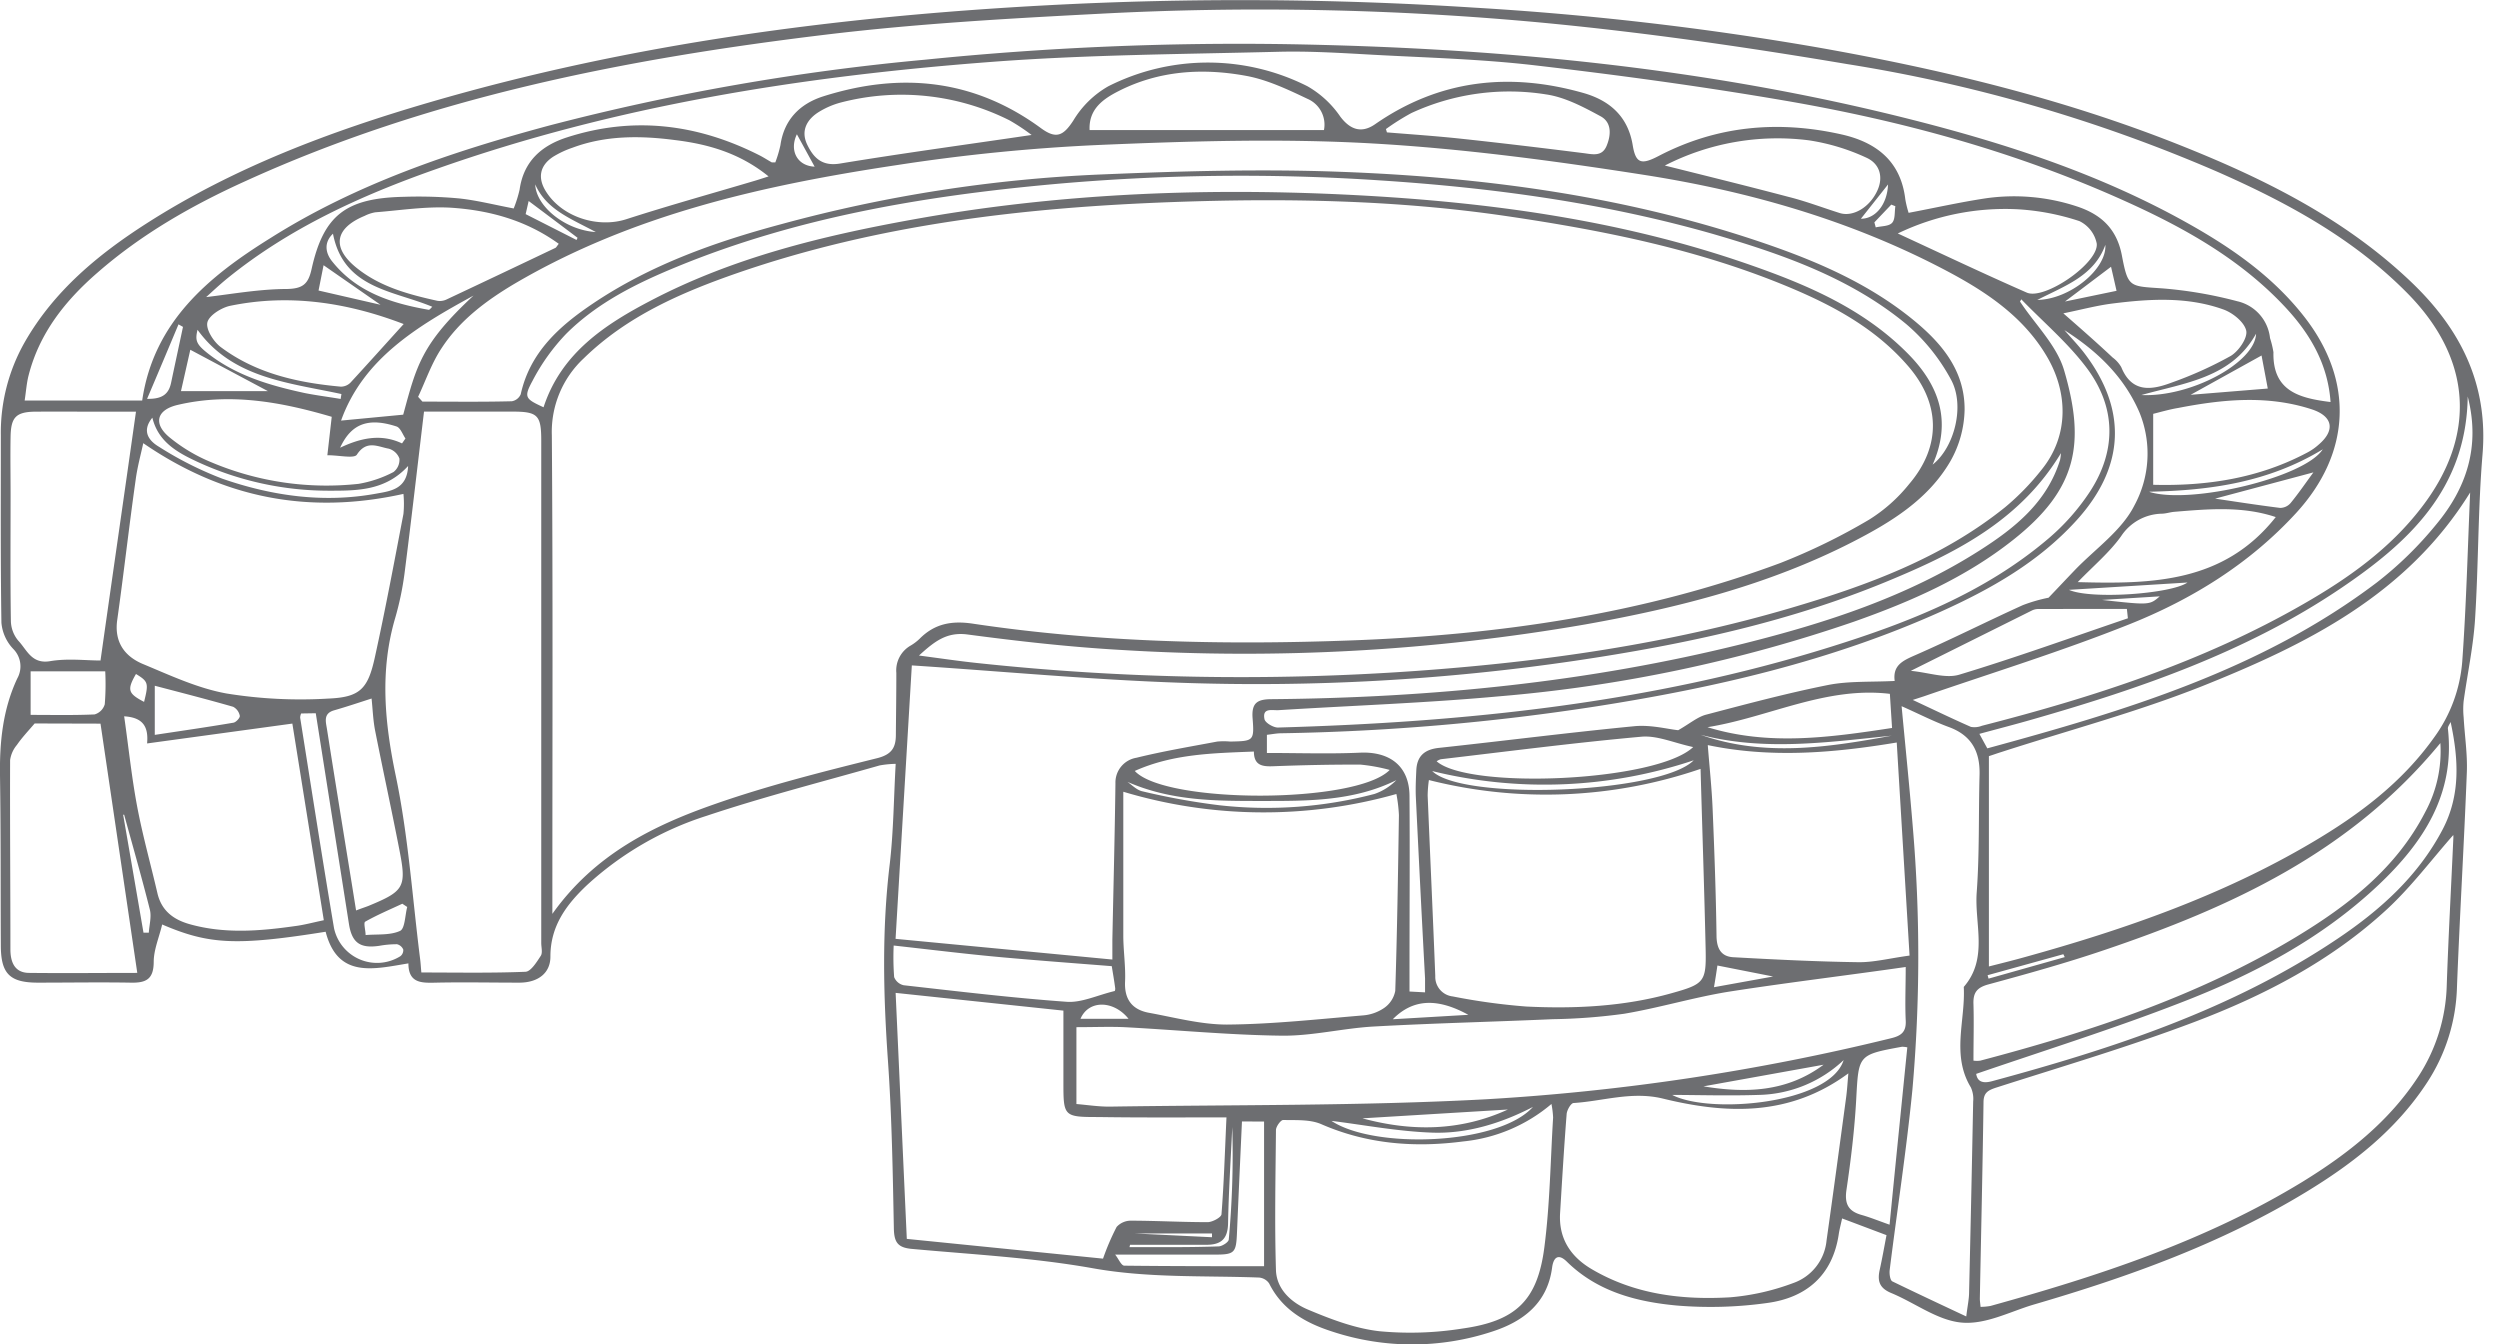 <svg id="SPHERICAL" xmlns="http://www.w3.org/2000/svg" viewBox="0 0 422.86 227.36"><defs><style>.cls-1{fill:#6d6e71;}</style></defs><path class="cls-1" d="M27.43,156.37C35.37,159.78,40,160,55.08,157.6c2.05,7.93,8.08,6.33,14,5.35,0,3.39,2.26,3.32,4.69,3.26,4.68-.1,9.38,0,14.07,0,3.17,0,5.28-1.62,5.26-4.44,0-5.2,2.77-8.84,6.23-12.1A54.21,54.21,0,0,1,119.49,138c9.64-3.22,19.51-5.74,29.29-8.53a16.92,16.92,0,0,1,2.72-.27c-.33,5.77-.36,11.38-1,16.91-1.35,11.11-1.09,22.17-.31,33.3.66,9.44.82,18.91,1,28.38.05,2.3.63,3.23,3,3.45,10.24.94,20.57,1.48,30.67,3.28,9.39,1.68,18.73,1.22,28.1,1.57a2.3,2.3,0,0,1,1.71,1c2.22,4.48,6.2,6.7,10.65,8.13a43.15,43.15,0,0,0,27.1,0c5.23-1.7,9.32-4.8,10.11-10.82.24-1.79,1.08-2.39,2.49-1,5.16,5.07,11.77,6.79,18.57,7.42a69.08,69.08,0,0,0,15.34-.43c6.61-.9,11.06-4.67,12.09-11.67.12-.8.34-1.59.56-2.63l7.51,2.83c-.38,2-.72,3.93-1.15,5.87s0,3.1,1.93,3.91c4,1.65,7.78,4.6,11.84,5s8.12-1.78,12.15-3c16.08-4.69,31.79-10.31,46.19-19.07,8-4.86,15.28-10.56,20.48-18.53A30.93,30.93,0,0,0,415.58,167c.47-12.12,1.2-24.24,1.67-36.37.12-3.09-.37-6.21-.54-9.31a13.83,13.83,0,0,1,0-2.73c.64-4.61,1.63-9.21,1.93-13.84.59-9.27.49-18.58,1.26-27.83,1-11.8-3.62-21.08-11.83-29C396.77,37.05,383,30.22,368.58,24.49,348.81,16.63,328.24,11.69,307.34,8a519.73,519.73,0,0,0-58-6.71,614.83,614.83,0,0,0-72-.41C142,2.76,106.86,7.32,72.66,17.31c-16.78,4.9-33.08,11-47.9,20.5-8.19,5.25-15.59,11.38-20.54,20A31,31,0,0,0,.14,73.6c0,10.58-.06,21.16.1,31.73a7.34,7.34,0,0,0,2,4.43,4.18,4.18,0,0,1,.68,5C.47,120-.08,125.52,0,131.2c.15,9.56.09,19.13.14,28.69,0,4.82,1.51,6.31,6.24,6.32,5.25,0,10.49-.09,15.73,0,2.59.06,3.88-.57,3.89-3.51C26,160.64,26.92,158.54,27.43,156.37Zm66-1.81v-3.71c0-25.75.1-51.49-.09-77.23a17,17,0,0,1,5.39-13c7.36-7.18,16.54-11.15,26-14.44,23.82-8.24,48.57-11.09,73.56-12,18.92-.68,37.83-.39,56.65,2.39,16.46,2.43,32.67,5.67,48.07,12.17,7.32,3.09,14.23,6.88,19.58,13,5.65,6.4,5.84,13.69.32,20.15a26.91,26.91,0,0,1-6.75,6,103.55,103.55,0,0,1-15,7.33c-23.29,8.67-47.63,12.16-72.29,13.09-21.48.81-43,.37-64.31-2.82-3.6-.54-6.47,0-9,2.54a8,8,0,0,1-1.54,1.17,4.83,4.83,0,0,0-2.41,4.61c0,3.5-.05,7-.08,10.48,0,2.27-.79,3.4-3.36,4-9.15,2.28-18.33,4.59-27.22,7.7C110.51,139.63,100.6,144.5,93.44,154.56ZM4.17,67.75c.24-1.57.33-2.93.66-4.23C6.65,56.37,11,50.89,16.44,46.16c7.46-6.53,16-11.41,25-15.49,31.15-14.21,64.32-20.7,98-24.78,15.3-1.86,30.74-2.74,46.14-3.54A512.88,512.88,0,0,1,261,3.85c17.24,1.64,34.42,4.12,51.5,7A260.37,260.37,0,0,1,374.93,29c11.82,5.2,23.12,11.3,32.31,20.64,10.88,11.05,11.75,24,2.34,36.2-5.36,7-12.42,12-19.94,16.31-17,9.79-35.51,15.76-54.41,20.61a3.41,3.41,0,0,1-1.86.19c-3.12-1.37-6.2-2.86-9.84-4.56l1.88-.61c11.6-4,23.36-7.63,34.75-12.18,10.62-4.24,20.33-10.24,28.2-18.81,9.32-10.15,9.86-22.38,1.38-33.23-5.37-6.87-12.38-11.72-19.89-15.91-14.7-8.22-30.57-13.39-46.8-17.49-34.39-8.7-69.46-12.06-104.82-12.68a525.23,525.23,0,0,0-61.69,2.61A393.43,393.43,0,0,0,92.87,21.24c-16.45,4.43-32.55,9.83-47.08,19C35.32,46.75,26,54.4,24.05,67.75Zm67.28.18-.73-.81c1.3-2.77,2.3-5.73,4-8.27,3.07-4.69,7.51-8,12.3-10.85,20-11.75,42.12-16.67,64.65-20.07a316.56,316.56,0,0,1,34.2-3.41c15.32-.65,30.72-1.12,46-.27,15.53.87,31,2.95,46.41,5.36,17.23,2.71,34,7.46,49.61,15.49,7.14,3.67,14,7.93,18.25,15.07,3.56,5.92,4,13.37-.85,19.32a42.47,42.47,0,0,1-6.13,6.3c-10.73,8.63-23.41,13.27-36.41,17.09-20.62,6.06-41.76,9.07-63.17,10.6a418.82,418.82,0,0,1-74.36-1.34c-3.12-.33-6.23-.8-9.78-1.26,2.63-2.39,4.66-4,8.14-3.57,8.74,1.16,17.52,2.15,26.32,2.64a337.75,337.75,0,0,0,78.29-4.34c15.59-2.78,30.88-6.64,45.08-13.9,6.5-3.33,12.81-7.16,16.6-13.65a18.29,18.29,0,0,0,2.43-8.74c.05-6.81-4.1-11.56-9.14-15.58-7.06-5.64-15.19-9.26-23.63-12.21C276,33.32,251.67,30,227,29.07c-13.57-.52-27.21-.13-40.79.44a244.47,244.47,0,0,0-54.07,8.41c-11.2,3-22.12,6.88-31.83,13.41-5.64,3.79-10.66,8.22-12.23,15.35a2,2,0,0,1-1.5,1.19C81.54,68,76.5,67.93,71.45,67.93ZM417.81,83.3c-.42,9.55-.65,19.11-1.34,28.64a25.07,25.07,0,0,1-4.72,12.75C406.3,132.37,399,137.83,391,142.54c-15.14,8.94-31.6,14.66-48.45,19.33-2.06.58-4.14,1.09-6.14,1.6V127.9c.88-.29,1.47-.5,2.08-.69,11.34-3.67,22.91-6.75,34-11.15C390.14,109,407.11,100.61,417.81,83.3ZM335,221.05c-.05-.6-.13-1-.12-1.49.21-11,.47-22.06.62-33.09,0-1.65.76-2.06,2.18-2.52,11.17-3.58,22.45-6.91,33.42-11.06,11.89-4.5,23.2-10.37,32.64-19.09,4.17-3.86,7.63-8.5,11.22-12.56a4,4,0,0,1,0,.71c-.37,8.26-.83,16.52-1.11,24.79a29.66,29.66,0,0,1-4.77,15.3c-5,7.69-12,13.16-19.62,17.85-16.38,10-34.42,15.91-52.77,21A10.18,10.18,0,0,1,335,221.05ZM348.6,76.64a8.59,8.59,0,0,1-.15,1.15c-2.21,7.16-7.65,11.52-13.6,15.31-12.31,7.85-26,12.28-40,15.78-26.15,6.52-52.79,9.14-79.69,9.38-2.45,0-3.5.57-3.29,3.25.3,3.83.14,3.84-3.78,3.92a12.41,12.41,0,0,0-2.2,0c-4.57.86-9.16,1.63-13.67,2.74a4.24,4.24,0,0,0-3.55,4.31c-.11,8.81-.34,17.63-.52,26.45,0,.89,0,1.78,0,3.37l-36.67-3.5c.95-16.08,1.87-31.42,2.75-46.25,15.26,1,30.27,2.41,45.3,2.93a369.66,369.66,0,0,0,66.8-3.7c18.57-2.75,36.85-6.63,54.2-14C331.46,93.19,341.94,87.69,348.6,76.64ZM34.87,50.25c.89-.79,2.22-2.06,3.64-3.21,10.51-8.51,22.64-14,35.23-18.43,30.31-10.73,61.79-15.69,93.68-18.12,16.2-1.24,32.48-1.32,48.74-1.73,5.41-.14,10.84.21,16.25.51,9.07.49,18.19.73,27.2,1.78,14.1,1.64,28.18,3.55,42.17,5.95,19.84,3.4,39.2,8.67,57.63,17,10,4.5,19.57,9.83,27.17,18,4.2,4.51,7.18,9.64,7.62,16-5.23-.65-9.82-1.81-9.66-8.42a15.77,15.77,0,0,0-.58-2.4,7.16,7.16,0,0,0-5.51-6.22,71.8,71.8,0,0,0-12.66-2.18c-5.61-.39-5.84-.08-6.89-5.59-.88-4.57-3.6-7-7.77-8.33a33.93,33.93,0,0,0-15.23-1.32c-4.31.65-8.58,1.61-13.07,2.46a17.54,17.54,0,0,1-.56-2.3c-.76-6.43-4.88-9.62-10.73-10.95-10.75-2.43-21.15-1.5-31,3.64-2.92,1.52-3.87,1.28-4.38-1.85-.82-4.95-4-7.59-8.4-8.83-12.48-3.53-24.32-2.24-35.17,5.3-2.29,1.59-4.21.94-5.89-1.29a16.84,16.84,0,0,0-5.55-5.13,37.38,37.38,0,0,0-33.68,0,16.33,16.33,0,0,0-5.93,5.81c-1.71,2.62-2.92,3.15-5.48,1.27-11.31-8.29-23.72-9.52-36.82-5.37-3.89,1.24-6.61,3.89-7.23,8.23a20.13,20.13,0,0,1-.87,2.94c-.41,0-.52,0-.59,0-.72-.4-1.41-.86-2.15-1.23-10.44-5.27-21.26-6.63-32.51-3-4.31,1.39-7.33,4.06-8,8.83a21.14,21.14,0,0,1-1,3.19c-3.32-.63-6.26-1.38-9.25-1.7a74.94,74.94,0,0,0-9.36-.27c-9.79.21-13.55,3.11-15.58,12.23-.55,2.48-1.44,3.3-4.13,3.36C43.84,48.89,39.16,49.75,34.87,50.25ZM71.72,69.62c4.82,0,9.87,0,14.91,0,4.35,0,4.92.59,4.92,4.94q0,42.47,0,84.94c0,.74.26,1.65-.08,2.17-.69,1.05-1.67,2.66-2.59,2.7-5.84.24-11.7.12-17.61.12-.09-1-.12-1.59-.2-2.22-1.31-10.36-2-20.86-4.13-31.06-1.88-9-2.71-17.69-.12-26.59a50.91,50.91,0,0,0,1.59-7.53C69.56,88.09,70.59,79.07,71.72,69.62Zm250.62,93.94c0,3.35-.13,6.18,0,9,.12,2-.76,2.65-2.55,3.07a379.55,379.55,0,0,1-68.53,10.31c-21.18,1.13-42.44.91-63.66,1.24-1.9,0-3.8-.3-5.53-.44v-13c3,0,5.54-.11,8.09,0,8.88.47,17.76,1.33,26.64,1.44,5.18.06,10.36-1.26,15.56-1.55,10.09-.56,20.2-.79,30.3-1.24a98.82,98.82,0,0,0,12.06-.92c5.94-1,11.75-2.77,17.69-3.73C302.36,166.19,312.34,165,322.34,163.56ZM236.19,134.3a25.11,25.11,0,0,1,.43,3.57c-.15,9.91-.3,19.82-.62,29.73a4.53,4.53,0,0,1-1.88,2.89,7.35,7.35,0,0,1-3.58,1.26c-7.65.64-15.31,1.49-23,1.55-4.41,0-8.85-1.2-13.24-2-2.81-.53-4.15-2.28-4-5.29.11-2.56-.29-5.14-.3-7.7,0-8.12,0-16.23,0-24.39A82.54,82.54,0,0,0,236.19,134.3Zm51.45-4.25c.29,10.24.63,20.38.86,30.53.12,5.52-.26,5.88-5.78,7.42-8,2.25-16.28,2.65-24.54,2.25a105.38,105.38,0,0,1-12.46-1.71,3.32,3.32,0,0,1-2.95-3.44c-.4-10.17-.87-20.34-1.29-30.52a20.34,20.34,0,0,1,.21-2.64A80.73,80.73,0,0,0,287.64,130.05ZM207.45,189c-.28,6.12-.44,11.25-.84,16.36,0,.53-1.53,1.36-2.35,1.36-4.32,0-8.63-.24-12.95-.25a3.24,3.24,0,0,0-2.44,1.06,41.4,41.4,0,0,0-2.3,5.36l-33.19-3.34c-.65-14.23-1.26-27.85-1.89-41.61l28.38,3c0,4.07,0,8.06,0,12,0,5.88,0,6,5.89,6C192.81,189.05,199.87,189,207.45,189ZM68.24,83.54a17.53,17.53,0,0,1,0,3.39c-1.55,8.09-3.06,16.19-4.83,24.23-1.17,5.35-2.49,6.78-7.89,7a78.45,78.45,0,0,1-17.2-.86c-4.88-.88-9.56-3.08-14.18-5-3.07-1.3-4.84-3.71-4.31-7.44,1.11-7.9,2-15.83,3.12-23.73.29-2.19.89-4.33,1.28-6.17C37.79,84.28,52.24,87.09,68.24,83.54ZM262.42,186.73a16,16,0,0,1,.28,2.29c-.45,7.32-.54,14.69-1.48,21.95-1.16,9-4.8,12.48-13.89,13.75a55.92,55.92,0,0,1-14,.45c-4.09-.46-8.14-2-12-3.62-2.84-1.17-5.41-3.44-5.51-6.73-.24-7.88-.07-15.78,0-23.67,0-.6.81-1.72,1.23-1.71,2.15.05,4.52-.12,6.42.7,7.76,3.39,15.79,4,24,2.93A27.25,27.25,0,0,0,262.42,186.73Zm50.22-5.18c-.14,1.55-.21,2.82-.38,4.08-1.09,8.07-2.17,16.13-3.31,24.19a8.48,8.48,0,0,1-5.66,7.21,39.67,39.67,0,0,1-10.62,2.4c-8.15.48-16.15-.48-23.39-4.73-3.59-2.1-5.66-5.18-5.4-9.51.34-5.58.67-11.17,1.11-16.76.05-.67.72-1.83,1.16-1.86,5-.32,9.8-2,15-.78C292,188.46,302.69,188.89,312.64,181.55Zm8.18-56c.73,12.18,1.45,24.12,2.17,36.08-3.44.47-6.07,1.16-8.7,1.12-7-.1-14.07-.45-21.1-.84-2.05-.11-2.82-1.44-2.85-3.59-.1-7.16-.36-14.33-.66-21.49-.15-3.59-.54-7.18-.82-10.8C299.37,128.22,309.77,127.43,320.82,125.59Zm.83-6.1c3,1.33,5.43,2.59,8,3.53,3.86,1.42,5.29,4.19,5.18,8.11-.18,6.62,0,13.26-.48,19.84-.4,5.37,2,11.18-2.19,16,.31,5.66-2.14,11.5,1.2,17a4.67,4.67,0,0,1,.39,2.38q-.31,16.13-.69,32.25c0,1.15-.26,2.29-.48,4.11-4.48-2.1-8.53-4-12.5-5.93-.39-.2-.53-1.3-.45-1.94,1.27-10.19,2.85-20.35,3.85-30.57a257.24,257.24,0,0,0,.06-44.32C323,133.29,322.32,126.64,321.65,119.49Zm-1.17-4.27c-4,.2-7.6,0-11.06.64-7,1.39-13.92,3.24-20.84,5.06-1.45.38-2.71,1.48-4.72,2.63-1.77-.18-4.63-.94-7.38-.68-11.05,1.07-22.06,2.48-33.1,3.67-2.44.26-3.71,1.39-3.82,3.8-.07,1.56-.15,3.12-.07,4.68.49,10.18,1,20.35,1.55,30.53,0,.7,0,1.41,0,2.34l-2.63-.14v-3.23c0-9.93.07-19.85,0-29.78,0-5.08-3.29-7.62-8.38-7.39s-10.42.05-15.74.05v-3.07c.85-.1,1.57-.24,2.29-.26a387.85,387.85,0,0,0,53.48-4.56c20-3.14,39.63-7.65,58.19-16,8.49-3.83,16.56-8.39,22.94-15.41,8.3-9.11,8.7-18.89,1.16-28.59-1-1.26-2.11-2.42-3.17-3.63,5.51,3.51,10.07,7.83,12.7,13.93A18.4,18.4,0,0,1,361,85.53c-2.13,4.21-6.55,7.27-10,10.84-1.4,1.46-2.78,2.93-4.5,4.73a26.71,26.71,0,0,0-4.36,1.26c-6.09,2.76-12.06,5.78-18.19,8.46C321.86,111.74,320.1,112.52,320.48,115.22Zm92.29,10.47a21.61,21.61,0,0,1-2.54,11.67c-4.89,9.53-13,15.8-21.89,21.18-16.57,10-34.79,16-53.38,20.9a4.14,4.14,0,0,1-1.16,0c0-3.31.09-6.42,0-9.53-.08-2,.6-2.85,2.59-3.38,6.54-1.78,13.09-3.6,19.51-5.78C377.27,153.48,397.53,144.23,412.77,125.69Zm-358,30c-1.89.4-3.39.81-4.92,1-5.93.84-11.87,1.33-17.77-.33-2.77-.78-4.76-2.29-5.45-5.23-1.14-4.91-2.51-9.78-3.44-14.73S21.74,126.32,21,121.16c3.26.2,4.13,1.82,3.88,4.59l24.57-3.36ZM91.94,68.89c-3.07-1.42-3.39-1.66-1.88-4.45a34.31,34.31,0,0,1,5.73-8c5.29-5.27,11.93-8.54,18.75-11.34,20.25-8.32,41.57-11.91,63.2-13.91a353.83,353.83,0,0,1,55.63-.68c19.11,1.24,38,3.81,56.43,9.08C301.48,43,313,47,322.5,54.88A32.71,32.71,0,0,1,330,64.21c2.42,4.42.55,11.51-3.11,14.38,3.26-7.31,1.12-13.37-4.07-18.66-7.41-7.56-16.86-11.65-26.61-15.06C273.79,37,250.5,34,227,32.89c-24.38-1.14-48.69-.1-72.77,4.27C139,39.92,124,43.58,110.2,50.78,102.29,54.9,94.92,59.74,91.94,68.89ZM17,122.4c2.1,14.22,4.15,28.1,6.22,42.16-6,0-12.14.07-18.27,0-2.43,0-3.19-1.76-3.19-4,0-10.65-.09-21.3-.05-32A5.09,5.09,0,0,1,2.86,126c.84-1.22,1.87-2.31,3-3.63Zm0-10.68c-2.5,0-5.58-.39-8.51.11-3.15.54-3.93-1.91-5.38-3.44A5.36,5.36,0,0,1,1.84,105C1.73,98,1.79,90.87,1.79,83.79c0-3.31-.06-6.62,0-9.93s.92-4.21,4.28-4.23,6.8,0,10.21,0H23C21,83.8,19,97.58,17,111.72ZM341.67,51l.22-.37c3.74,3.87,7.93,7.4,11.12,11.68,4.92,6.61,5,13.92.48,20.86a37.45,37.45,0,0,1-7.1,8c-10.72,9.09-23.57,14.13-36.76,18.25-30.42,9.51-61.8,12.75-93.49,13.64-.77,0-2.14-.8-2.26-1.42-.41-2,1.34-1.45,2.39-1.52,12.47-.78,25-1.21,37.41-2.35a247.86,247.86,0,0,0,59.94-12.63c9.56-3.37,18.81-7.43,26.84-13.78,10.9-8.6,12.31-16.34,8.67-28.73C347.89,58.42,344.23,54.89,341.67,51ZM94.51,41.24c-.34.42-.42.62-.57.69q-9.18,4.38-18.38,8.71a2.65,2.65,0,0,1-1.58.24c-4.86-1.08-9.67-2.36-13.65-5.56-4.26-3.42-3.73-6.7,1.33-8.8a6.51,6.51,0,0,1,1.82-.61c4.19-.33,8.42-1,12.58-.79C82.6,35.52,88.89,37.18,94.51,41.24ZM55.37,77c2.06,0,4.56.61,5-.11,1.65-2.52,3.57-1.32,5.38-1a2.71,2.71,0,0,1,1.81,1.67,2.62,2.62,0,0,1-1,2.28,19.88,19.88,0,0,1-5.91,2,50.07,50.07,0,0,1-24.76-3.59,27.87,27.87,0,0,1-7.26-4.31C25.89,71.64,26.5,69.34,30,68.5c8.92-2.11,17.57-.51,26.11,2ZM130,29.84c-1.07.34-1.67.54-2.27.72-7.27,2.16-14.58,4.19-21.8,6.52-4.79,1.54-10.81-.33-13.55-4.64-1.48-2.31-1.11-4.41,1.17-5.92A16,16,0,0,1,96.79,25c5.65-2.12,11.54-2.07,17.37-1.31C119.7,24.37,125.08,25.85,130,29.84ZM364.2,82V70c1.25-.31,2.74-.75,4.25-1,7.54-1.46,15.1-2.2,22.58.24,3.59,1.18,4,3.57,1.12,6a9.39,9.39,0,0,1-1.8,1.26C382.13,80.9,373.28,82.24,364.2,82ZM68.28,54.81c-3.13,3.45-6.05,6.71-9,9.91a2.29,2.29,0,0,1-1.63.68c-7.29-.66-14.34-2.22-20.32-6.7-1.21-.91-2.54-3-2.25-4.18s2.39-2.5,3.88-2.8C49,49.66,58.75,51.17,68.28,54.81ZM223.94,22H184.3c-.17-3.55,2.28-5.26,4.92-6.6,6.82-3.47,14.16-3.92,21.5-2.58,3.6.65,7.09,2.31,10.44,3.9A4.75,4.75,0,0,1,223.94,22ZM321,39.49a41.85,41.85,0,0,1,20.31-4.09,40.68,40.68,0,0,1,10.41,2,5.38,5.38,0,0,1,2.93,3.79c.38,3.28-8.83,9.63-11.84,8.3C335.56,46.31,328.4,42.91,321,39.49ZM349,53c3-.61,5.62-1.32,8.3-1.66,6.3-.79,12.66-1.19,18.76,1,1.6.56,3.58,2.17,3.88,3.61.25,1.23-1.31,3.49-2.67,4.28a65.35,65.35,0,0,1-9.94,4.48c-3.39,1.28-6.74,1.79-8.53-2.61a5.34,5.34,0,0,0-1.46-1.63C354.71,58,352.06,55.67,349,53ZM174.49,22.83c-11.18,1.65-21.81,3.09-32.38,4.83-3,.5-4.47-.87-5.59-3.23s0-4.31,2.11-5.57a13.77,13.77,0,0,1,3.51-1.5,40.7,40.7,0,0,1,28.62,3A34.39,34.39,0,0,1,174.49,22.83ZM60.23,154c-.3-1.85-.54-3.39-.79-4.92-1.39-8.6-2.79-17.19-4.14-25.8-.19-1.2-.64-2.6,1.2-3.13,2.09-.6,4.15-1.29,6.35-2,.19,1.79.25,3.61.59,5.38,1.33,6.73,2.8,13.45,4.11,20.19,1.25,6.36.83,7-5.23,9.51C61.73,153.46,61.12,153.65,60.23,154ZM334.8,124.13c3.27-.89,6.2-1.64,9.1-2.48,18.22-5.23,36.09-11.39,51.94-22.08,11.45-7.72,21.34-16.75,21.56-32.5,2.18,8.48-.23,15.52-5.33,21.64a61.73,61.73,0,0,1-10,9.78c-19.58,14.84-42.59,21.73-65.93,28.09Zm79.71-2c1.34,6.25,1.7,12.33-1.35,18.16-4.14,7.89-10.53,13.62-17.76,18.48-17.85,12-37.95,18.56-58.47,24.11-1.79.48-2.49-.11-2.67-1.24,11.66-4,23.21-7.62,34.48-12,12.29-4.73,23.93-10.84,33.62-20,7.52-7.13,12.92-15.3,11.69-26.37C414,122.9,414.35,122.5,414.51,122.11ZM281.6,28A41.84,41.84,0,0,1,306,23.74a35.86,35.86,0,0,1,9.64,2.91c2.42,1.07,2.91,3.41,1.9,5.59-1.29,2.83-4.11,4.51-6.38,3.79-2.88-.91-5.73-2-8.65-2.73C295.69,31.5,288.88,29.82,281.6,28Zm-47-5.58-.18-.59a40,40,0,0,1,4.29-2.7,39.44,39.44,0,0,1,22.81-3.16c3.21.47,6.34,2.14,9.25,3.72,1.79,1,1.78,3,1,4.93s-2.36,1.48-3.94,1.28c-7-.88-14-1.72-21-2.47C242.73,23,238.64,22.72,234.56,22.39ZM351.44,98.46c2.64-2.74,5.36-5,7.33-7.76a8.44,8.44,0,0,1,6.83-3.81c.73,0,1.45-.26,2.18-.32,5.74-.47,11.49-1,17.15.89C376.17,98.54,364.09,98.82,351.44,98.46ZM188.56,167.62c-3,.73-5.62,2-8.1,1.83-9.22-.66-18.41-1.77-27.6-2.8a2.26,2.26,0,0,1-1.62-1.38,45.25,45.25,0,0,1-.08-5.34c6.45.72,12.44,1.46,18.45,2s12.21,1,18.44,1.49c.2,1.27.41,2.43.56,3.6A1,1,0,0,1,188.56,167.62Zm134.05,9.53c-1,10-2,19.8-3,30-2-.71-3.35-1.26-4.74-1.65-2.24-.63-2.9-1.87-2.55-4.25.75-5.08,1.37-10.2,1.65-15.33.41-7.49.27-7.5,7.75-8.87A5.35,5.35,0,0,1,322.61,177.15ZM191.94,130.4c6.49-2.9,13.23-3,20.15-3.28,0,2.28,1.34,2.55,3.13,2.49,5-.19,9.93-.3,14.9-.28a29.85,29.85,0,0,1,4.94.9C229.44,136,197.07,136,191.94,130.4ZM243,128.77a2.33,2.33,0,0,1,.71-.35c11.3-1.32,22.59-2.79,33.92-3.81,2.69-.24,5.52,1.06,8.76,1.75C280.22,132.23,248.46,133.59,243,128.77ZM359.75,103l.17,1.58c-9.5,3.23-18.93,6.64-28.53,9.54-2.31.69-5.14-.36-8.19-.65l20.47-10.2a2.5,2.5,0,0,1,1.05-.26C349.73,103,354.74,103,359.75,103Zm-70.94,20c10.36-1.67,20-6.93,30.85-5.64.12,1.9.24,3.76.37,5.77C309.43,124.75,299.14,126.18,288.81,123Zm-75,66.7v24.47c-8.07,0-15.86,0-23.64-.09-.52,0-1-1.21-1.55-1.87H205.4c3.44,0,3.69-.26,3.83-3.76.26-6.21.55-12.42.84-18.76ZM80.09,50c-8.88,8.25-9.64,11.9-11.89,20.14l-10.51,1C61.44,60.67,70.59,55.18,80.09,50ZM53.41,120.64c1.9,12.07,3.76,23.85,5.61,35.63.5,3.19,1.88,4.19,5.13,3.71a17,17,0,0,1,3-.27,1.55,1.55,0,0,1,1.06.9,1.3,1.3,0,0,1-.48,1.12A7.44,7.44,0,0,1,56.5,157c-2-11.85-3.84-23.73-5.73-35.61a1.84,1.84,0,0,1,.17-.71Zm-48.23.28v-7.37H17.8a42.61,42.61,0,0,1-.08,5.57A2.52,2.52,0,0,1,16,120.84C12.49,121,8.94,120.92,5.18,120.92Zm21-4.93c4.53,1.19,8.91,2.31,13.26,3.56a2.19,2.19,0,0,1,1.12,1.52c.07.33-.64,1.1-1.08,1.17-4.36.74-8.73,1.37-13.3,2.06Zm-.41-45.34c1,4.11,4.24,5.89,7.59,7.45A53,53,0,0,0,55.74,83c4.71,0,9.46,0,13.29-4.18-.17,4-3.07,4.25-5.42,4.68-8.88,1.62-17.58.39-26-2.53a59.17,59.17,0,0,1-10.72-5.4C25.3,74.63,23.85,73,25.77,70.65Zm19.55-4.49H30.61l1.58-7Zm145.18,66c7.55,3.37,15.27,3.32,22.92,3.32s15.49.08,22.76-3.52a9.62,9.62,0,0,1-3.69,2.33,71.77,71.77,0,0,1-26.18,1.92,117.37,117.37,0,0,1-13.19-2.39C192.17,133.57,191.37,132.68,190.5,132.11Zm64.55,55.51c-8.07,3.69-16.28,3.74-24.61,1.49Zm-29.93,1.91c5.46.67,11.3,1.8,17.17,2s11.65-1.58,17-4.35C253.41,193.74,232.25,194.41,225.12,189.53ZM391.3,79.9c-1.35,1.84-2.53,3.57-3.86,5.19a2.35,2.35,0,0,1-1.77.82c-4.17-.52-8.33-1.18-11-1.57ZM308.45,180.09c-6.23,4.64-13.16,4.84-20.32,3.66ZM370.53,66.78l12-6.65c.29,1.56.67,3.54,1.05,5.59ZM311.84,179.31c-2.34,7.45-22.69,9.19-29,5.89,4.19,0,9.38.17,14.56,0A21.57,21.57,0,0,0,311.84,179.31Zm-69.59-48.89a79.5,79.5,0,0,0,44.23-1.82C281,134.2,247.39,135.53,242.25,130.42Zm-51.2,80.52.09-.39c4.3,0,8.61,0,12.91,0,2.51,0,3.61-1,3.67-3.61.1-5.44.46-10.87.71-16.31a157.05,157.05,0,0,1-.59,19c0,.46-1.12,1.18-1.73,1.19C201.09,211,196.07,210.94,191.05,210.94ZM56.32,39.53c1.8,9.31,10.19,9.59,16.8,12.36-.22.19-.45.54-.62.51-6.22-1.09-12.1-2.94-16.25-8.1C55,42.8,54.77,41,56.32,39.53ZM68.05,152.86l.83.55c-.38,1.41-.37,3.66-1.22,4.05-1.69.77-3.85.53-5.82.7,0-.78-.38-2.08-.07-2.26C63.79,154.75,65.94,153.85,68.05,152.86Zm-37.86-98,.76.43c-.66,3.13-1.34,6.26-2,9.4-.37,1.8-1.31,2.84-4.07,2.77C26.78,63,28.49,58.93,30.19,54.87ZM57.75,66.65l-.13.83c-2-.34-4.08-.6-6.09-1-5.77-1.25-11.41-2.88-16.19-6.56-2.16-1.67-2.37-2.29-1.93-4.14C39.34,64,48.82,64.72,57.75,66.65Zm229.89,57.63c10.74,2.81,21.53,1.26,32.32.16C309.16,126.43,298.37,128.07,287.64,124.28ZM20.83,137.81H21c1.47,5.35,3,10.68,4.35,16.06.3,1.21-.1,2.59-.18,3.89l-.9,0Q22.56,147.77,20.83,137.81ZM68.58,74.17,68,75c-3.62-1.71-7.07-.88-10.47.73,1.89-4.11,4.81-5.13,9.52-3.6C67.73,72.34,68.09,73.46,68.58,74.17Zm295,9c10.17-.21,20.05-1.55,29.3-7.17C389.82,80.78,370.55,85.36,363.58,83.21ZM248.36,171.65l-12.78.75C239,168.94,243.09,168.76,248.36,171.65Zm-184-120.1L53.88,49.14l.85-4.28ZM370,98.53c-2.78,1.93-16.32,2.9-20.05,1.24ZM358,49.19,349.28,51l7.79-5.88C357.35,46.33,357.65,47.64,358,49.19ZM290.49,163.31l9.42,1.86-10,1.81C290.15,165.59,290.31,164.53,290.49,163.31ZM381.6,56.45c-.16,4.85-11,10.76-19.41,10.37C369.72,64.72,377.44,63.9,381.6,56.45ZM182.76,172.32c1.41-3.27,5.65-3.1,8.12,0ZM344.6,50.73c4.73-2.42,9.6-4.06,11.51-9.31C356.36,45.52,350.09,50.65,344.6,50.73ZM89.42,34c2.86,2.14,5.57,4.18,8.27,6.22l-.17.37-8.61-4.37Zm1.11-2.81c1.89,4.28,6,5.77,10.25,8.06C95.63,38.93,90.69,34.93,90.53,31.21Zm101.3,177.44H205l0,.64ZM23,114c2.09,1.28,2.16,1.55,1.37,4.72C21.65,117.3,21.45,116.69,23,114Zm326,47.4.24.49-12.89,3.64-.16-.58Zm6.46-59.92,9.85-.61C363.58,102.36,363.58,102.36,355.49,101.47ZM137.79,28.19c-3-.13-4.3-2.8-3-5.48ZM317.27,38.46l-.23-.85c.95-1,1.9-2,2.86-3l.69.27c-.16,1,0,2.22-.56,2.82S318.22,38.23,317.27,38.46ZM314.76,37l4.59-5.8C319.22,34.55,317.26,37,314.76,37Z"/></svg>